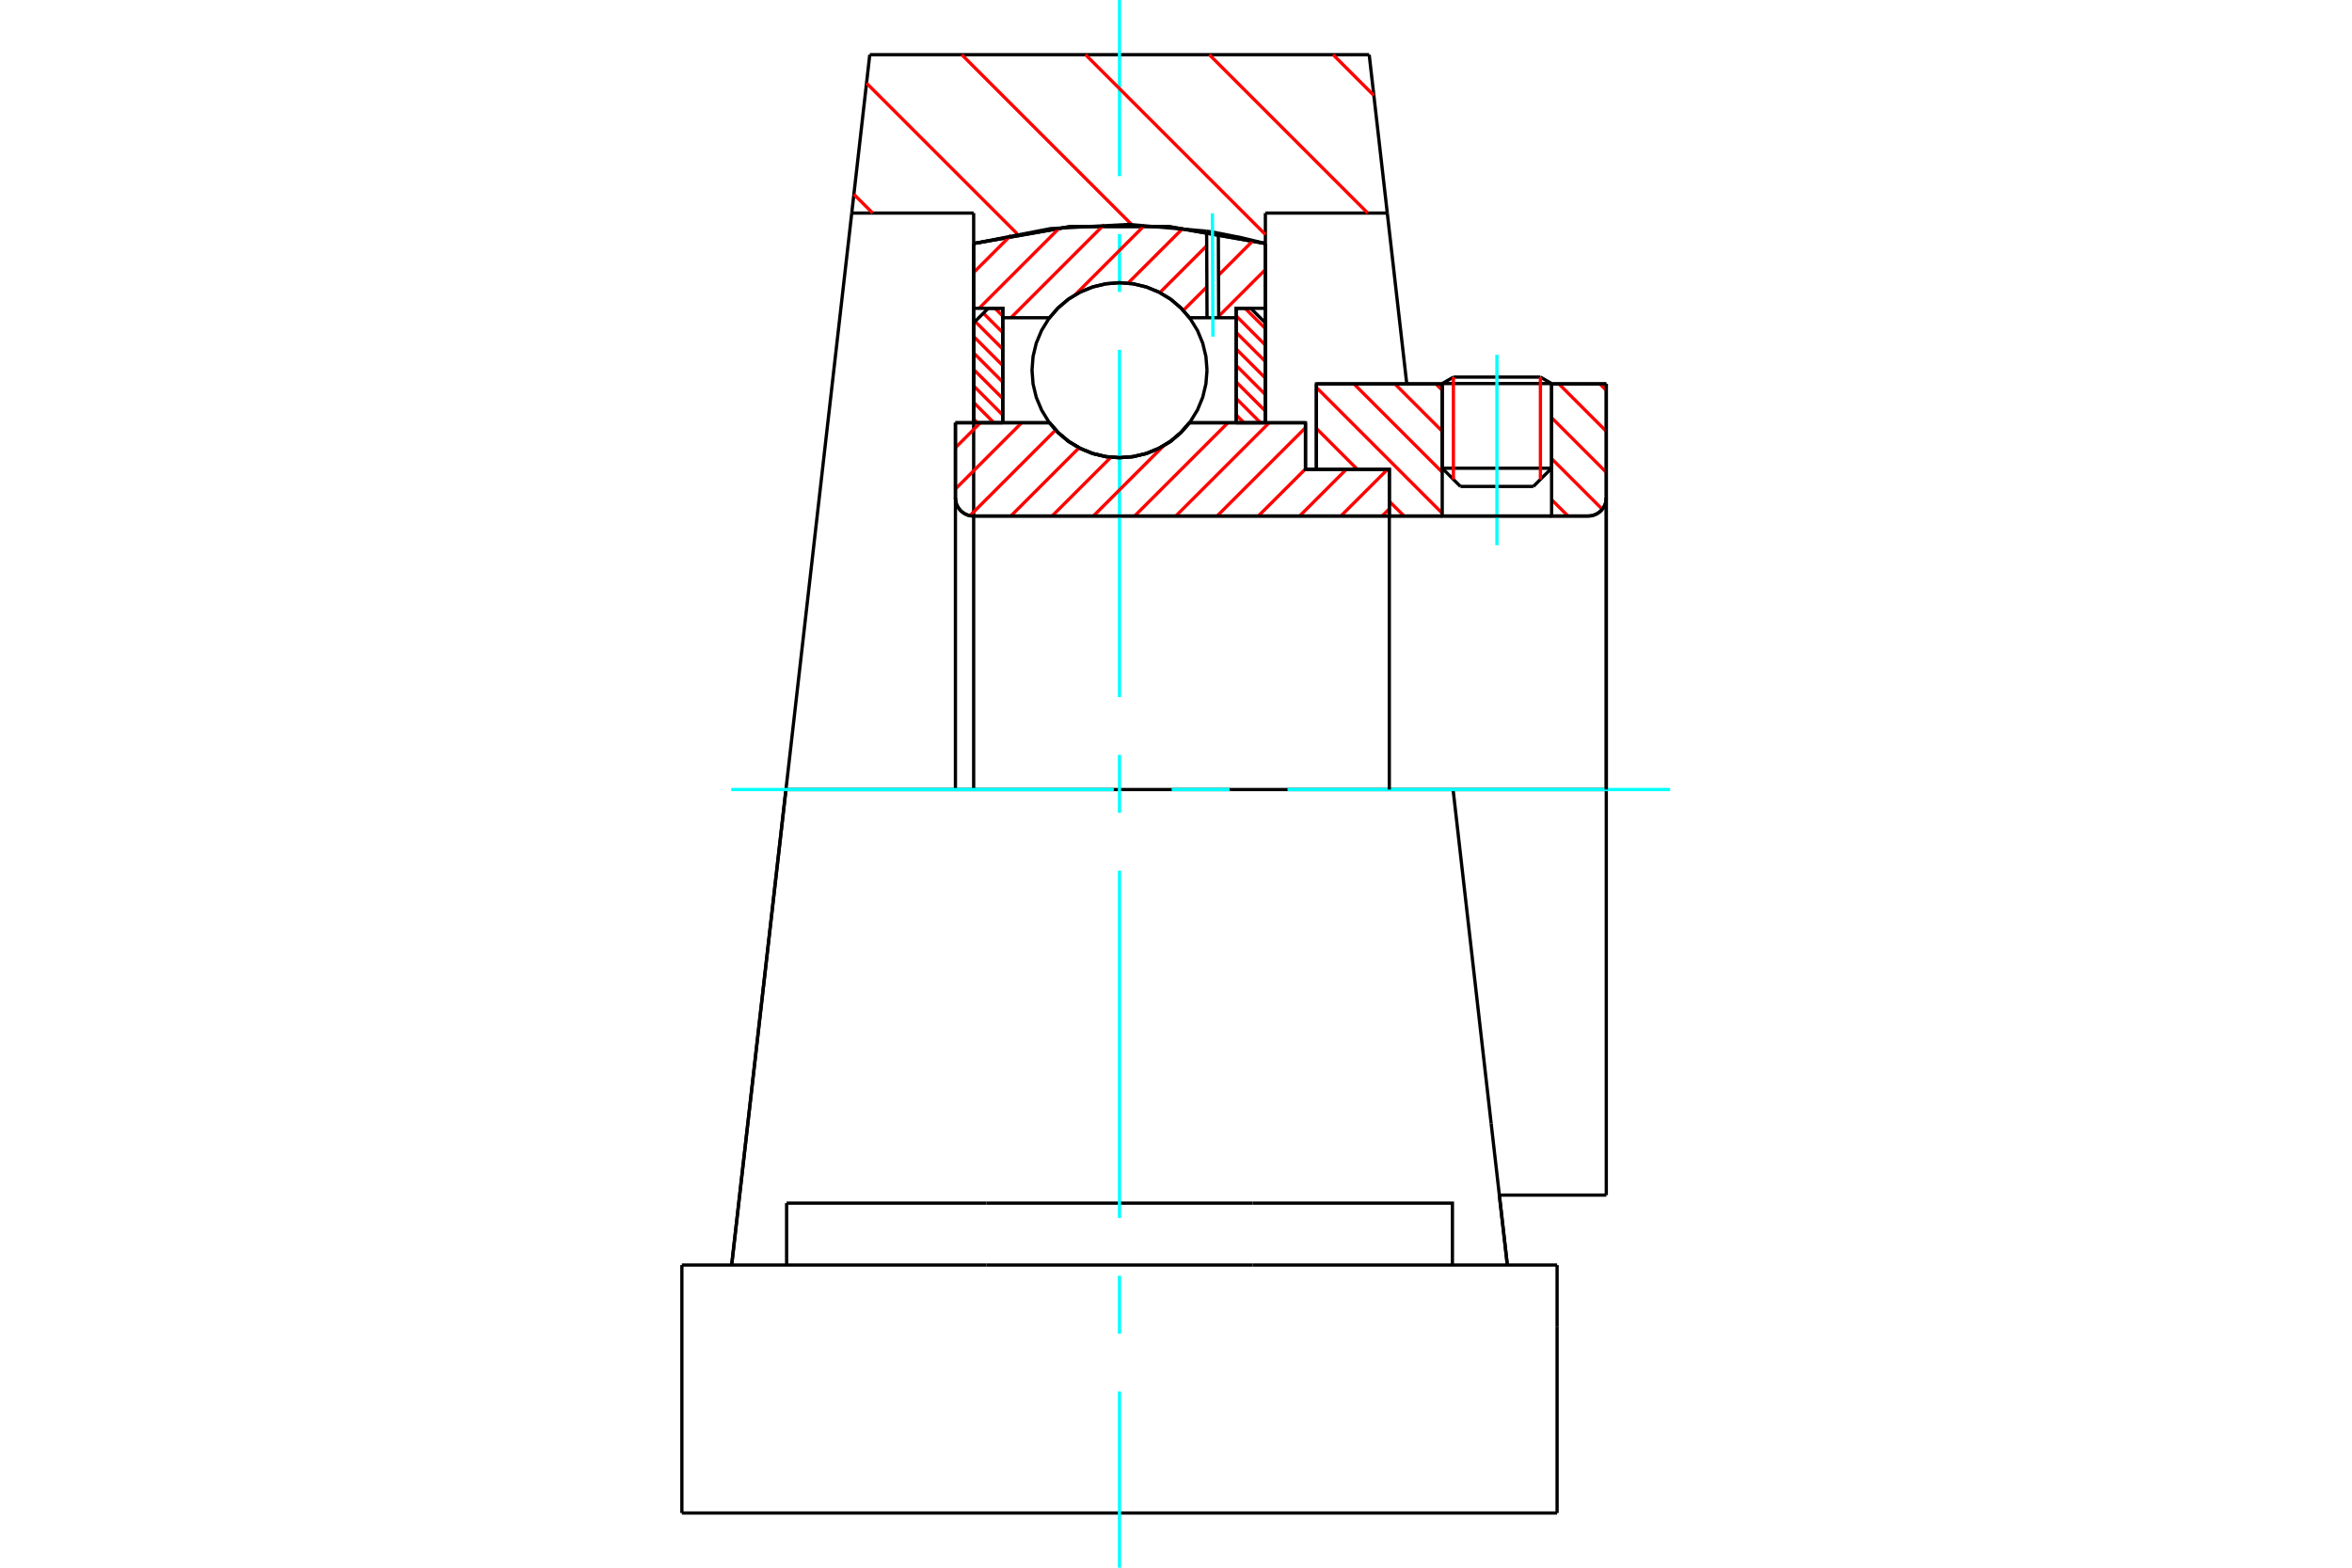 <?xml version="1.0" standalone="no"?>
<!DOCTYPE svg PUBLIC "-//W3C//DTD SVG 1.1//EN"
	"http://www.w3.org/Graphics/SVG/1.1/DTD/svg11.dtd">
<svg xmlns="http://www.w3.org/2000/svg" height="100%" width="100%" viewBox="0 0 36000 24000">
	<rect x="-1800" y="-1200" width="39600" height="26400" style="fill:#FFF"/>
	<g style="fill:none; fill-rule:evenodd" transform="matrix(1 0 0 1 0 0)">
		<g style="fill:none; stroke:#000; stroke-width:50; shape-rendering:geometricPrecision">
			<line x1="19982" y1="7186" x2="20149" y2="7186"/>
			<line x1="19982" y1="6472" x2="19982" y2="7186"/>
			<line x1="14624" y1="6472" x2="16064" y2="6472"/>
			<line x1="18207" y1="6472" x2="19982" y2="6472"/>
			<polyline points="16064,6472 16200,6627 16359,6760 16536,6866 16728,6944 16929,6991 17135,7007 17341,6991 17543,6944 17734,6866 17912,6760 18070,6627 18207,6472"/>
			<polyline points="14624,7621 14627,7665 14637,7708 14654,7748 14677,7785 14705,7819 14739,7847 14776,7870 14816,7887 14859,7897 14903,7900"/>
			<line x1="14624" y1="7621" x2="14624" y2="12087"/>
			<line x1="14624" y1="7621" x2="14624" y2="6472"/>
			<line x1="23749" y1="7168" x2="23749" y2="5877"/>
			<line x1="23470" y1="7447" x2="23749" y2="7168"/>
			<line x1="22075" y1="7168" x2="22354" y2="7447"/>
			<line x1="22075" y1="5877" x2="22075" y2="7168"/>
			<line x1="22075" y1="5877" x2="20149" y2="5877"/>
			<line x1="20149" y1="7186" x2="20149" y2="5877"/>
			<line x1="24307" y1="7900" x2="14903" y2="7900"/>
			<polyline points="24307,7900 24351,7897 24393,7887 24434,7870 24471,7847 24505,7819 24533,7785 24556,7748 24573,7708 24583,7665 24586,7621"/>
			<line x1="24586" y1="5877" x2="24586" y2="7621"/>
			<line x1="24586" y1="5877" x2="23749" y2="5877"/>
			<polyline points="24586,18296 24586,12087 22241,12087"/>
			<line x1="24586" y1="7621" x2="24586" y2="12087"/>
			<line x1="22075" y1="7168" x2="23749" y2="7168"/>
			<line x1="23749" y1="5872" x2="22075" y2="5872"/>
			<line x1="22246" y1="5773" x2="23578" y2="5773"/>
			<line x1="23470" y1="7447" x2="22354" y2="7447"/>
			<line x1="22949" y1="18296" x2="24586" y2="18296"/>
			<line x1="22075" y1="5872" x2="22075" y2="5877"/>
			<line x1="23749" y1="5877" x2="23749" y2="5872"/>
			<line x1="22246" y1="5773" x2="22075" y2="5872"/>
			<line x1="23749" y1="5872" x2="23578" y2="5773"/>
			<line x1="22241" y1="12087" x2="12030" y2="12087"/>
			<line x1="21234" y1="3262" x2="19368" y2="3262"/>
			<line x1="20957" y1="837" x2="21234" y2="3262"/>
			<line x1="13313" y1="837" x2="20957" y2="837"/>
			<line x1="13037" y1="3262" x2="13313" y2="837"/>
			<line x1="14903" y1="3262" x2="13037" y2="3262"/>
			<line x1="14903" y1="3728" x2="14903" y2="3262"/>
			<polyline points="19368,3728 17887,3468 16383,3468 14903,3728"/>
			<line x1="19368" y1="3262" x2="19368" y2="3728"/>
			<line x1="14903" y1="12087" x2="14903" y2="3728"/>
			<line x1="11199" y1="19367" x2="13037" y2="3262"/>
			<line x1="19368" y1="3728" x2="19368" y2="6472"/>
			<line x1="10437" y1="23163" x2="23833" y2="23163"/>
			<line x1="12040" y1="19367" x2="12040" y2="18419"/>
			<line x1="15097" y1="18419" x2="12040" y2="18419"/>
			<line x1="15097" y1="19367" x2="19173" y2="19367"/>
			<line x1="19173" y1="18419" x2="15097" y2="18419"/>
			<polyline points="22231,19367 22231,18419 19173,18419"/>
			<line x1="23072" y1="19367" x2="22824" y2="17202"/>
			<line x1="11446" y1="17202" x2="11199" y2="19367"/>
			<line x1="19173" y1="19367" x2="23833" y2="19367"/>
			<line x1="22949" y1="18296" x2="23072" y2="19374"/>
			<line x1="21234" y1="3262" x2="21532" y2="5876"/>
			<line x1="12030" y1="12087" x2="11446" y2="17202"/>
			<line x1="23833" y1="20316" x2="23833" y2="19367"/>
			<line x1="23833" y1="23163" x2="23833" y2="20316"/>
			<polyline points="10437,23163 10437,20316 10437,19367"/>
			<line x1="22824" y1="17202" x2="22241" y2="12087"/>
			<line x1="10437" y1="19367" x2="15097" y2="19367"/>
		</g>
		<g style="fill:none; stroke:#0FF; stroke-width:50; shape-rendering:geometricPrecision">
			<line x1="22912" y1="8346" x2="22912" y2="5432"/>
			<line x1="17135" y1="24000" x2="17135" y2="21303"/>
			<line x1="17135" y1="20417" x2="17135" y2="19531"/>
			<line x1="17135" y1="18645" x2="17135" y2="13329"/>
			<line x1="17135" y1="12443" x2="17135" y2="11557"/>
			<line x1="17135" y1="10671" x2="17135" y2="5355"/>
			<line x1="17135" y1="4469" x2="17135" y2="3583"/>
			<line x1="17135" y1="2697" x2="17135" y2="0"/>
			<line x1="11192" y1="12087" x2="17048" y2="12087"/>
			<line x1="17934" y1="12087" x2="18821" y2="12087"/>
			<line x1="19707" y1="12087" x2="25563" y2="12087"/>
		</g>
		<g style="fill:none; stroke:#F00; stroke-width:50; shape-rendering:geometricPrecision">
			<line x1="20404" y1="837" x2="21028" y2="1461"/>
			<line x1="18510" y1="837" x2="20935" y2="3262"/>
			<line x1="16615" y1="837" x2="19368" y2="3590"/>
			<line x1="14721" y1="837" x2="17324" y2="3440"/>
			<line x1="13264" y1="1274" x2="15569" y2="3579"/>
			<line x1="13070" y1="2975" x2="13357" y2="3262"/>
		</g>
		<g style="fill:none; stroke:#000; stroke-width:50; shape-rendering:geometricPrecision">
			<polyline points="19368,3728 17887,3468 16383,3468 14903,3728"/>
		</g>
		<g style="fill:none; stroke:#F00; stroke-width:50; shape-rendering:geometricPrecision">
			<line x1="23578" y1="5773" x2="23578" y2="7339"/>
			<line x1="22246" y1="7339" x2="22246" y2="5773"/>
			<line x1="14903" y1="6414" x2="14961" y2="6472"/>
			<line x1="14903" y1="6161" x2="15213" y2="6472"/>
			<line x1="14903" y1="5908" x2="15349" y2="6355"/>
			<line x1="14903" y1="5656" x2="15349" y2="6102"/>
			<line x1="14903" y1="5403" x2="15349" y2="5850"/>
			<line x1="14903" y1="5151" x2="15349" y2="5597"/>
			<line x1="14925" y1="4921" x2="15349" y2="5345"/>
			<line x1="15051" y1="4794" x2="15349" y2="5092"/>
			<line x1="15229" y1="4720" x2="15349" y2="4839"/>
		</g>
		<g style="fill:none; stroke:#000; stroke-width:50; shape-rendering:geometricPrecision">
			<polyline points="15349,6472 15349,4720 15126,4720 14903,4943 14903,6472 15349,6472"/>
		</g>
		<g style="fill:none; stroke:#F00; stroke-width:50; shape-rendering:geometricPrecision">
			<line x1="19057" y1="4720" x2="19368" y2="5030"/>
			<line x1="18921" y1="4836" x2="19368" y2="5283"/>
			<line x1="18921" y1="5089" x2="19368" y2="5535"/>
			<line x1="18921" y1="5342" x2="19368" y2="5788"/>
			<line x1="18921" y1="5594" x2="19368" y2="6041"/>
			<line x1="18921" y1="5847" x2="19368" y2="6293"/>
			<line x1="18921" y1="6099" x2="19294" y2="6472"/>
			<line x1="18921" y1="6352" x2="19041" y2="6472"/>
		</g>
		<g style="fill:none; stroke:#000; stroke-width:50; shape-rendering:geometricPrecision">
			<polyline points="18921,6472 18921,4720 19144,4720 19368,4943 19368,6472 18921,6472"/>
			<polyline points="18475,5668 18458,5458 18409,5254 18329,5060 18219,4881 18082,4721 17923,4584 17743,4474 17549,4394 17345,4345 17135,4328 16926,4345 16721,4394 16527,4474 16348,4584 16188,4721 16051,4881 15942,5060 15861,5254 15812,5458 15796,5668 15812,5877 15861,6082 15942,6276 16051,6455 16188,6615 16348,6752 16527,6861 16721,6942 16926,6991 17135,7007 17345,6991 17549,6942 17743,6861 17923,6752 18082,6615 18219,6455 18329,6276 18409,6082 18458,5877 18475,5668"/>
		</g>
		<g style="fill:none; stroke:#F00; stroke-width:50; shape-rendering:geometricPrecision">
			<line x1="24488" y1="5877" x2="24586" y2="5976"/>
			<line x1="23860" y1="5877" x2="24586" y2="6603"/>
			<line x1="23749" y1="6394" x2="24586" y2="7231"/>
			<line x1="23749" y1="7021" x2="24524" y2="7796"/>
			<line x1="21978" y1="5877" x2="22075" y2="5974"/>
			<line x1="23749" y1="7649" x2="24001" y2="7900"/>
			<line x1="21350" y1="5877" x2="22075" y2="6602"/>
			<line x1="20723" y1="5877" x2="22075" y2="7229"/>
			<line x1="20149" y1="5931" x2="22075" y2="7857"/>
			<line x1="20149" y1="6559" x2="20776" y2="7186"/>
			<line x1="21265" y1="7675" x2="21491" y2="7900"/>
		</g>
		<g style="fill:none; stroke:#000; stroke-width:50; shape-rendering:geometricPrecision">
			<line x1="24586" y1="12087" x2="24586" y2="5877"/>
			<polyline points="24307,7900 24351,7897 24393,7887 24434,7870 24471,7847 24505,7819 24533,7785 24556,7748 24573,7708 24583,7665 24586,7621"/>
			<polyline points="24307,7900 23749,7900 23749,5877"/>
			<polyline points="23749,7900 22075,7900 22075,5877"/>
			<polyline points="22075,7900 21265,7900 21265,12087"/>
			<polyline points="21265,7900 21265,7186 20149,7186 20149,5877 22075,5877"/>
			<line x1="23749" y1="5877" x2="24586" y2="5877"/>
		</g>
		<g style="fill:none; stroke:#F00; stroke-width:50; shape-rendering:geometricPrecision">
			<line x1="19368" y1="4127" x2="18653" y2="4842"/>
			<line x1="19179" y1="3684" x2="18651" y2="4213"/>
			<line x1="18473" y1="4391" x2="18112" y2="4752"/>
			<line x1="18661" y1="3571" x2="18648" y2="3584"/>
			<line x1="18470" y1="3762" x2="17753" y2="4479"/>
			<line x1="18107" y1="3494" x2="17265" y2="4335"/>
			<line x1="17522" y1="3447" x2="16454" y2="4515"/>
			<line x1="16898" y1="3440" x2="15474" y2="4864"/>
			<line x1="16220" y1="3486" x2="14986" y2="4720"/>
			<line x1="15474" y1="3601" x2="14903" y2="4172"/>
		</g>
		<g style="fill:none; stroke:#000; stroke-width:50; shape-rendering:geometricPrecision">
			<polyline points="14903,6472 14903,4720 14903,3728"/>
			<polyline points="18469,3539 17275,3436 16079,3500 14903,3728"/>
			<polyline points="18648,3569 18558,3553 18469,3539"/>
			<polyline points="19368,3728 19009,3641 18648,3569"/>
			<polyline points="19368,3728 19368,4720 18921,4720 18921,4864 18921,6472"/>
			<polyline points="18921,4864 18653,4864 18475,4864 18207,4864 18070,4709 17912,4576 17734,4470 17543,4392 17341,4344 17135,4328 16929,4344 16728,4392 16536,4470 16359,4576 16200,4709 16064,4864 15349,4864 15349,6472"/>
			<polyline points="15349,4864 15349,4720 14903,4720"/>
			<line x1="19368" y1="4720" x2="19368" y2="6472"/>
		</g>
		<g style="fill:none; stroke:#0FF; stroke-width:50; shape-rendering:geometricPrecision">
			<line x1="18565" y1="5153" x2="18557" y2="3265"/>
		</g>
		<g style="fill:none; stroke:#000; stroke-width:50; shape-rendering:geometricPrecision">
			<line x1="18475" y1="4864" x2="18469" y2="3539"/>
			<line x1="18653" y1="4864" x2="18648" y2="3569"/>
		</g>
		<g style="fill:none; stroke:#F00; stroke-width:50; shape-rendering:geometricPrecision">
			<line x1="21265" y1="7790" x2="21155" y2="7900"/>
			<line x1="21238" y1="7186" x2="20523" y2="7900"/>
			<line x1="20606" y1="7186" x2="19892" y2="7900"/>
			<line x1="19982" y1="7179" x2="19260" y2="7900"/>
			<line x1="19982" y1="6548" x2="18629" y2="7900"/>
			<line x1="19426" y1="6472" x2="17997" y2="7900"/>
			<line x1="18795" y1="6472" x2="17366" y2="7900"/>
			<line x1="17811" y1="6824" x2="16735" y2="7900"/>
			<line x1="17003" y1="7001" x2="16103" y2="7900"/>
			<line x1="16516" y1="6856" x2="15472" y2="7900"/>
			<line x1="16158" y1="6583" x2="14846" y2="7895"/>
			<line x1="15638" y1="6472" x2="14624" y2="7486"/>
			<line x1="15006" y1="6472" x2="14624" y2="6854"/>
		</g>
		<g style="fill:none; stroke:#000; stroke-width:50; shape-rendering:geometricPrecision">
			<polyline points="14624,6472 14624,7621 14627,7665 14637,7708 14654,7748 14677,7785 14705,7819 14739,7847 14776,7870 14816,7887 14859,7897 14903,7900 21265,7900 21265,7186 19982,7186 19982,6472 18207,6472"/>
			<polyline points="16064,6472 16200,6627 16359,6760 16536,6866 16728,6944 16929,6991 17135,7007 17341,6991 17543,6944 17734,6866 17912,6760 18070,6627 18207,6472"/>
			<polyline points="16064,6472 15070,6472 14624,6472"/>
		</g>
	</g>
</svg>
